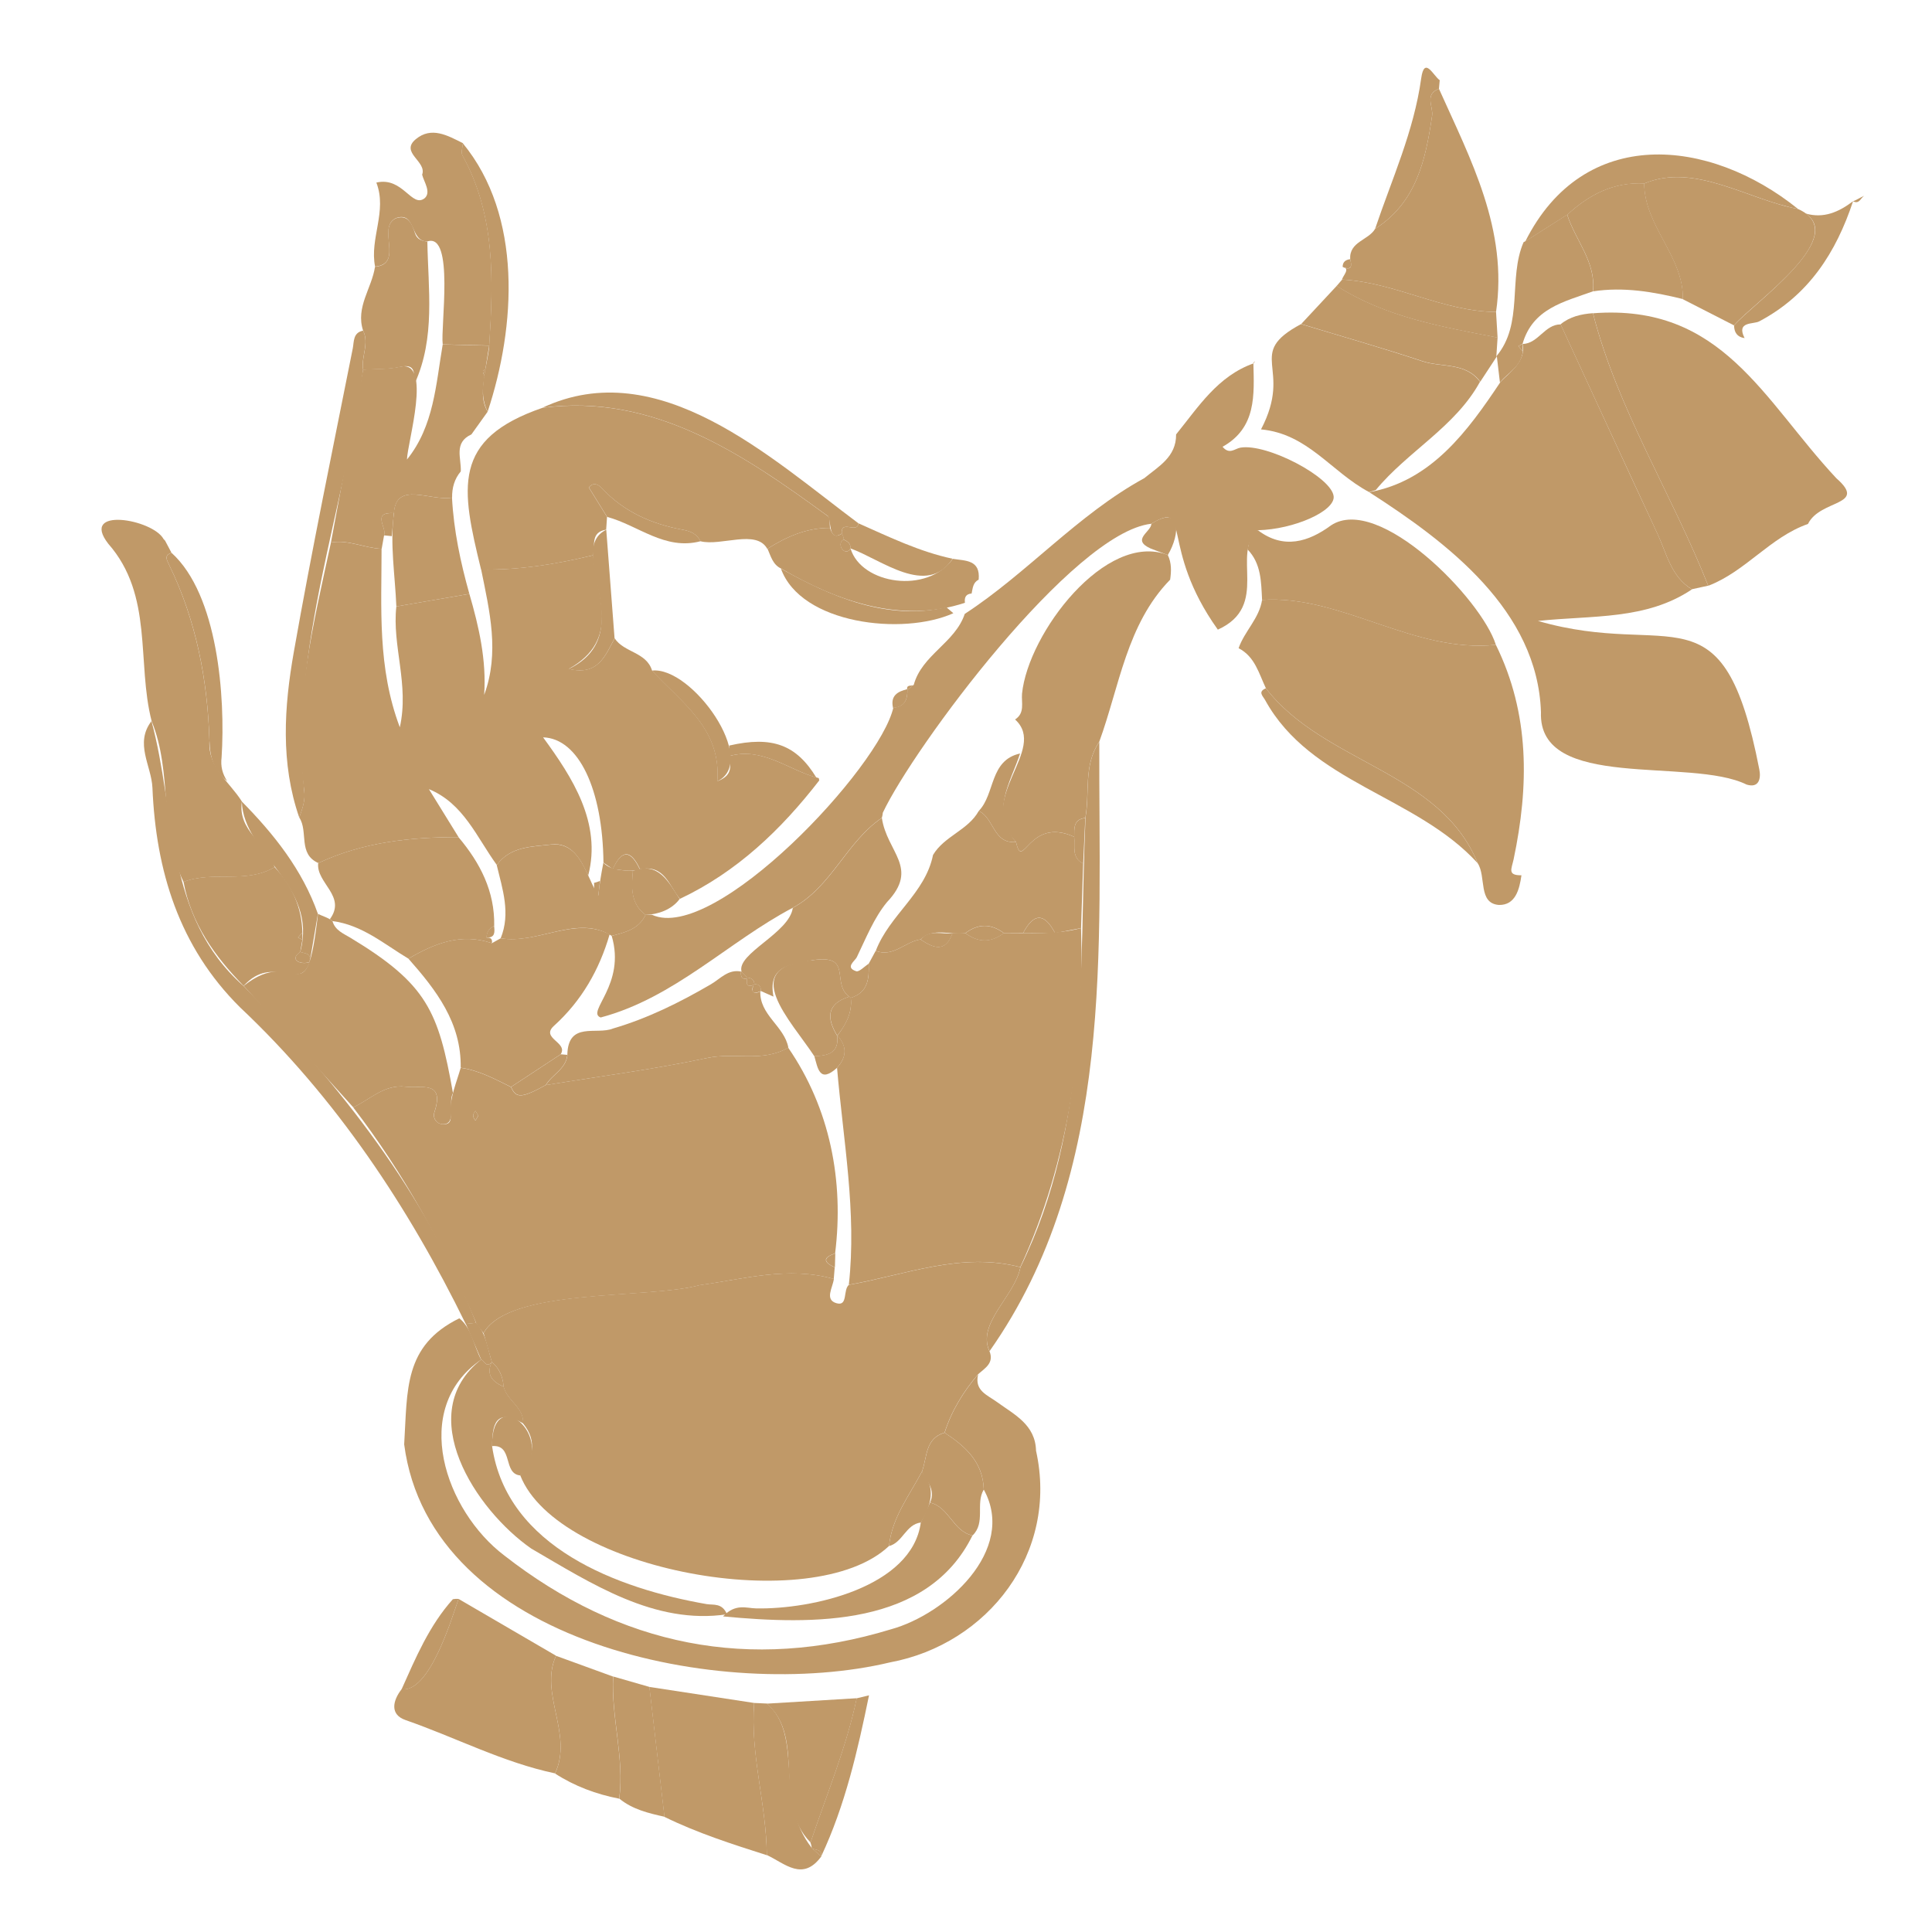 <?xml version="1.0" encoding="UTF-8"?><svg id="_層_1" xmlns="http://www.w3.org/2000/svg" viewBox="0 0 200 200"><defs><style>.cls-1{fill:#c09968;}</style></defs><path class="cls-1" d="M102.43,139.87c.5,1.24-.46,1.75-1.18,2.39-1.53,1.8-2.75,3.78-3.47,6.04-2.04,.61-1.79,2.56-2.34,4.03-1.31,2.49-3.11,4.77-3.41,7.71-7.85,7.43-34.3,2.53-38.17-7.3,1.23-1.74,1.85-3.5,.28-5.39,.1-1.67-1.67-2.35-2.01-3.79-.07-1.02-.42-1.9-1.22-2.57h0l-.85-2.99c2.66-4.73,16.94-3.49,22.38-4.97,4.62-.63,9.18-1.98,13.88-.63-.11,.89-.99,2.15,.28,2.51,1.2,.34,.65-1.36,1.27-1.9,5.86-1.03,11.64-3.44,17.76-1.83-.56,2.99-4.55,5.8-3.2,8.7Z"/><path class="cls-1" d="M32.95,89.34c-2.13-.95-1.01-3.26-1.97-4.71,.31-.91,.65-1.76,.51-2.82-1.2-8.77,.95-17.2,2.77-25.65,1.81-.32,3.47,.59,5.24,.65,0,6.11-.45,12.28,1.89,18.48,.99-4.45-.82-8.44-.36-12.51l7.56-1.3c.99,3.41,1.78,6.85,1.53,10.46,1.62-4.38,.56-8.68-.31-12.98,3.94,.06,7.78-.56,11.59-1.48,.34,4.14,2.94,8.7-2.51,11.76,3.02,.74,3.77-1.37,4.74-3.16,.97,1.48,3.28,1.41,3.87,3.33,3.05,3.33,7.19,5.97,6.76,11.46,1.73-.64,1.29-1.7,1.26-2.61,3.51-.97,6.15,1.52,9.24,2.29l.05,.24c-3.95,5.1-8.52,9.47-14.43,12.26-1.12-1.36-1.6-3.59-4.12-3.06-.92-1.99-1.86-2.15-2.82-.02l-.97-.67c-.08-7.59-2.57-12.86-6.25-12.97,3.04,4.16,6.08,8.84,4.67,14.31-.78-1.68-1.71-3.47-3.83-3.22-1.98,.23-4.22,.18-5.63,2.12-2.08-2.85-3.43-6.37-7.03-7.85l3.07,4.97c-5-.01-9.9,.53-14.51,2.68Z"/><path class="cls-1" d="M118.42,49.53c1.49-1.24,3.35-2.21,3.33-4.56,2.31-2.85,4.31-6.05,8.04-7.36l-.04-.04c.08,3.32,.33,6.71-3.19,8.68,.7,.85,1.27,.19,1.85,.09,2.73-.47,9.47,3.06,9.65,5.05,.14,1.52-4.1,3.41-7.85,3.5-2.84,2.39,1.31,7.83-4.14,10.29-6.12-8.56-2.67-13.49-6.89-10.96-8.12,.89-24.63,23.2-27.79,29.91-.02,.18-.05,.36-.1,.53-3.69,2.5-5.21,7.14-9.22,9.31-6.67,3.51-12.25,9.33-19.89,11.36-1.55-.57,2.65-3.39,1.14-8.45,1.4-.36,2.81-.7,3.51-2.18h.67c6.45,2.97,23.63-15.25,24.99-21.5l-.04,.06c1.23-.09,1.52-.89,1.48-1.94v.11l.66-.53c.84-3.11,4.28-4.35,5.28-7.35,6.43-4.18,11.67-10.26,18.55-14.03Z"/><path class="cls-1" d="M131.05,71.26c-.73-1.53-1.13-3.28-2.83-4.16,.61-1.76,2.14-3.08,2.43-5,8.16-.56,15.68,5.55,24.2,4.65,3.53,7.16,3.43,14.64,1.84,22.2-.22,1.02-.67,1.67,.81,1.66-.21,1.48-.63,3.11-2.34,3.07-2.17-.17-1.29-2.94-2.19-4.32-3.88-9.55-15.9-10.32-21.92-18.1Z"/><path class="cls-1" d="M97.79,148.31c.72-2.27,1.94-4.24,3.47-6.04-.42,1.68,.93,2.13,1.94,2.86,1.8,1.31,3.98,2.34,4.05,5.05,2.35,10.56-4.95,20.02-15.12,21.91-17.19,4.11-47.59-1.84-50.29-22.57,.35-5.63-.08-10.21,5.71-13.05,1.29,1.02,1.49,2.87,2.26,4.28-7.42,5.1-3.68,15.67,2.39,20.27,12,9.37,25.41,12.1,40.05,7.64,5.6-1.54,13.07-8.15,9.59-14.46-.07-2.85-1.9-4.48-4.06-5.89Z"/><path class="cls-1" d="M61.39,57.48c-3.81,.93-7.66,1.55-11.59,1.48-2.07-8.47-3.06-13.5,6.35-16.74,11.51-1.53,20.82,4.83,29.57,11.23,.23,.14,.14,.79,.2,1.2-2.41-.02-4.51,.91-6.49,2.17-1.14-2.07-4.78-.25-6.92-.79-.38-.76-1.01-1.04-1.83-1.19-3.22-.59-6.1-1.86-8.38-4.3-.36-.39-.86-.67-1.35-.08l1.89,3.05-.09,1.32c-1.66,.26-1.11,1.66-1.37,2.64Z"/><path class="cls-1" d="M187.16,54.24c-3.92,1.37-6.44,4.91-10.32,6.4-3.75-9.48-9.43-18.36-11.93-28.21,13.37-1.03,17.63,9,25.19,17.08,3.29,2.88-1.68,2.15-2.94,4.73Z"/><path class="cls-1" d="M121.12,60.02c-4.49,4.61-5.23,11.02-7.33,16.78-1.65,2.41-.96,5.25-1.44,7.87-1.25,.14-1.14,1.09-1.15,1.96-4.7-2.17-5.34,3.7-6.02,.53-4.35-4.48,3.37-9.53-.1-12.68,1.04-.67,.64-1.73,.72-2.67,.63-6.26,8.67-16.84,15.09-14.36,.4,.83,.37,1.69,.24,2.57Z"/><path class="cls-1" d="M17.09,55.97c.22,.42,.44,.83,.66,1.25-.74,.28-.54,.65-.25,1.24,2.8,5.74,3.98,11.89,4.18,18.2-.16,2.86,2.01,4.17,3.36,6.31-.47,3.07,2.62,4.35,3.39,6.8-2.94,1.76-6.39,.35-9.43,1.53-2.56-5.27-1.11-11.3-3.3-16.64-1.57-6.1,.21-13.02-4.49-18.37-3.01-3.87,4.61-2.55,5.72-.49,0,0,.17,.18,.17,.18Z"/><path class="cls-1" d="M32.91,94.6c.5,.25,1.08,.39,1.51,.76,.27,.95,1.13,1.28,1.86,1.72,7.93,4.79,9.11,7.6,10.61,16.07-.56,1,.46,3.34-1.12,3.22-.64-.06-.98-.68-.8-1.22,1.09-3.32-1.31-2.47-3-2.66-2.22-.24-3.64,1.33-5.4,2.14-3.78-4.19-7.56-8.38-11.34-12.57,5.5-4.44,6.41,3.6,7.69-7.46Z"/><path class="cls-1" d="M39.5,56.81c-1.77-.07-3.43-.98-5.24-.65,1.11-5.97,2.22-11.93,3.33-17.9,1.29-.09,2.61-.02,3.85-.3,3.35-.72,.72,7.87,.69,9.61,2.8-3.47,2.99-7.78,3.7-11.91l4.81,.12-.4,2.48c-.43,.13-.18,.37-.08,.65-.19,1.26-.37,2.52,.32,3.71-.56,.78-1.12,1.57-1.68,2.35-1.86,.85-1.03,2.47-1.1,3.83-.66,.78-.91,1.7-.9,2.71-2.28,.4-5.79-1.77-6.02,1.61-2.36-.14-.69,1.53-1.02,2.3l-.25,1.39Z"/><path class="cls-1" d="M47.47,165.52c3.36,1.96,6.73,3.92,10.09,5.88-1.78,3.9,1.8,8.11-.1,12.18-5.4-1.14-10.3-3.72-15.48-5.52-1.62-.56-1.35-1.98-.41-3.19,2.86,.36,5.1-7.04,5.9-9.36Z"/><path class="cls-1" d="M138.93,28.94c.04-.35,.92-1.16,.06-1.3,.94,.4,.97-.1,.78-.8-.11-1.84,1.89-1.96,2.58-3.15,4.28-2.74,5.23-7.13,5.9-11.71,.14-.93-.83-2.2,.71-2.79,3.3,7.36,7.16,14.57,5.91,23.1-5.51-.03-10.44-3.06-15.93-3.35Z"/><path class="cls-1" d="M186.12,21.63c5.85,2.6-4.48,9.57-6.62,12.05-1.77-.9-3.53-1.81-5.3-2.71,.12-4.38-3.97-7.52-4-11.97,5.24-2.2,10.73,1.68,15.92,2.63Z"/><path class="cls-1" d="M32.95,89.34c4.6-2.15,9.5-2.69,14.51-2.68,2.24,2.66,3.77,5.6,3.7,9.19-.5,.25-.79,.63-.78,1.22,.43-.04,.61,.15,.54,.57-3.19-1.09-5.95,.03-8.64,1.6-2.52-1.51-4.8-3.5-7.87-3.89l-.26-.2c1.76-2.39-1.45-3.74-1.21-5.81Z"/><path class="cls-1" d="M67.22,174.63c3.62,.55,7.23,1.11,10.85,1.66-.42,5.32,1.27,10.47,1.31,15.76-3.6-1.15-7.2-2.3-10.6-3.97-.52-4.48-1.04-8.96-1.56-13.44Z"/><path class="cls-1" d="M50.64,35.77c-1.6-.04-3.21-.08-4.81-.12-.24-1.76,1.23-11.58-1.58-10.66-1.84,.07-1.15-3.17-3.27-2.41-2.01,1,.87,4.72-2.15,5.02-.59-2.91,1.28-5.72,.13-8.7,2.75-.64,3.66,2.67,5,1.62,.71-.63-.1-1.74-.26-2.44,.51-1.38-2.33-2.28-.66-3.67,1.62-1.35,3.3-.38,4.88,.41-.02,.43-.22,.95-.04,1.27,3.43,6.21,3.19,12.93,2.77,19.67Z"/><path class="cls-1" d="M25.21,102.06c9.94,10.26,18.89,21.42,24.07,34.88l-1.07,.11c-5.91-12.08-13.42-23.41-23.36-32.77-6.33-6.28-8.71-14.15-9.07-22.73-.1-2.28-1.87-4.59-.1-6.9,2.56,9.41,1.38,20.26,9.52,27.41Z"/><path class="cls-1" d="M112.36,84.67c.48-2.62-.22-5.46,1.44-7.87-.08,21.3,1.68,44.53-11.36,63.07-1.37-2.85,2.65-5.75,3.2-8.7,7.19-14.66,6.04-30.7,6.73-46.5Z"/><path class="cls-1" d="M37.59,38.26c-1.91,14.55-7.55,28.72-6.1,43.56,.15,1.06-.2,1.91-.51,2.82-1.96-5.66-1.57-11.46-.56-17.17,1.85-10.5,4.02-20.95,6.1-31.41,.13-.66,.01-1.64,1.07-1.83,.65,1.35-.22,2.69,0,4.03Z"/><path class="cls-1" d="M79.43,56.82c1.98-1.26,4.08-2.19,6.49-2.17,.21,.61,.47,1.1,1.22,.59,.14,.18,.21,.38,.21,.61-.84,.41,.12,1.86,.7,.94h0c1.12,3.69,7.94,4.75,10.58,1.06,1.31,.21,2.88,.08,2.68,2.16-.6,.29-.61,.89-.73,1.43-.61,.05-.76,.42-.69,.96-6.63,2.2-13.28-.19-19.02-3.54-.87-.4-1.07-1.27-1.41-2.04Z"/><path class="cls-1" d="M37.59,38.26c-.21-1.34,.66-2.69,0-4.03-.8-2.43,.9-4.39,1.23-6.61,3.03-.3,.14-4.03,2.15-5.02,1.27-.44,1.69,.58,2,1.57,.2,.62,.71,.77,1.27,.84,.08,4.93,.85,9.93-1.3,14.67-.16-.87,.23-2.09-1.51-1.7-1.24,.28-2.56,.21-3.85,.3Z"/><path class="cls-1" d="M57.46,183.59c1.9-4.07-1.67-8.28,.1-12.18,1.97,.72,3.94,1.43,5.91,2.15-.22,4.23,1.18,8.39,.63,12.64-2.37-.46-4.61-1.29-6.65-2.61Z"/><path class="cls-1" d="M164.9,30.16c-2.98,1.08-6.25,1.77-7.29,5.45v-.02l-.43,.24,.46,.56c-.16,1.53-1.51,2.18-2.37,3.19-.11-.9-.22-1.8-.32-2.71l-.07,.04c2.88-3.39,1.21-8.07,2.84-11.84l.17-.09c1.45-.92,2.9-1.84,4.34-2.76,.84,2.66,2.99,4.88,2.67,7.93Z"/><path class="cls-1" d="M162.24,22.23c-1.45,.92-2.9,1.84-4.34,2.76,6.03-12.04,19.02-10.78,28.23-3.36-5.19-.96-10.68-4.83-15.92-2.63-3.17-.17-5.72,1.15-7.97,3.24Z"/><path class="cls-1" d="M87.14,55.24c-1.4,.9-1.07-1.28-1.42-1.8-8.75-6.39-18.06-12.76-29.57-11.23,12.02-5.64,23.64,5.2,32.71,11.96-.09,1.13-1.85-.43-1.72,1.07Z"/><path class="cls-1" d="M79.38,192.05c-.04-5.28-1.74-10.43-1.31-15.76l1.33,.06c3.88,3.39,.67,9.95,4.66,14.98l.96,.85,.02-.03c-1.93,2.67-3.78,.76-5.64-.11Z"/><path class="cls-1" d="M131.05,71.26c6.01,7.78,18.03,8.55,21.92,18.1-6.38-7-17.27-8.29-22-16.88-.25-.45-.79-.87,.08-1.23Z"/><path class="cls-1" d="M64.11,186.19c.54-4.25-.85-8.4-.63-12.64,1.25,.36,2.5,.72,3.75,1.08,.52,4.48,1.04,8.96,1.56,13.44-1.66-.37-3.32-.76-4.68-1.88Z"/><path class="cls-1" d="M50.64,35.77c.42-6.75,.66-13.46-2.77-19.67-.18-.32,.02-.84,.04-1.27,6.19,7.52,5.5,18.94,2.57,27.79-1.1-2.17-.04-4.58,.17-6.84Z"/><path class="cls-1" d="M23.52,80.87c-1.36-1.08-1.79-2.4-1.84-4.21-.19-6.31-1.37-12.46-4.18-18.2-.28-.58-.49-.95,.25-1.24,4.81,4.34,5.59,14.92,5.19,21.17-.12,.96,.09,1.72,.58,2.48Z"/><path class="cls-1" d="M180.59,35c-.76-.11-1.07-.59-1.08-1.32,1.94-2.23,11.47-8.86,7.4-11.58,1.89,.55,3.45-.16,4.92-1.27-1.76,5.31-4.59,9.73-9.72,12.44-.6,.32-2.41-.03-1.51,1.73Z"/><path class="cls-1" d="M149.04,8.3l-.08,.89c-1.54,.58-.57,1.86-.71,2.79-.67,4.58-1.62,8.97-5.9,11.71,1.73-5.14,4.01-10.08,4.77-15.57,.33-2.39,1.28-.24,1.92,.18Z"/><path class="cls-1" d="M32.91,94.6c-.28,1.67-.57,3.33-.85,5l-.05,.02c.34-.93-.41-.9-.93-1.07,1.88-6.95-5.85-10.05-6.05-15.58,3.34,3.39,6.27,7.07,7.88,11.63Z"/><path class="cls-1" d="M85.02,192.16l-.02,.03c.12-.78-.56-.65-.96-.84-.02-.21-.07-.41-.14-.61,1.66-4.96,3.7-9.79,4.78-14.93l1.28-.31c-1.17,5.7-2.46,11.36-4.95,16.67Z"/><path class="cls-1" d="M87.14,55.24c-.13-1.5,1.63,.06,1.72-1.07,3.18,1.41,6.32,2.94,9.75,3.67-2.63,4.03-7.43,.04-10.58-1.07h0c.06-.52-.31-.73-.7-.93,0-.23-.07-.43-.21-.61Z"/><path class="cls-1" d="M47.47,165.52c-.8,2.31-3.04,9.71-5.9,9.36,1.47-3.28,2.86-6.6,5.31-9.33,.2-.04,.4-.05,.6-.03Z"/><path class="cls-1" d="M191.82,20.83c.65,.35,.79-.33,1.16-.56-.34,.14-.99,.54-1.16,.56Z"/><path class="cls-1" d="M17.09,55.97s-.17-.18-.17-.18c.06,.06,.11,.12,.17,.18Z"/><path class="cls-1" d="M139.77,26.83c.19,.7,.16,1.2-.78,.8,0-.52,.31-.74,.78-.8Z"/><path class="cls-1" d="M49.29,136.94c-3.36-7.94-7.47-15.45-12.73-22.31,1.76-.81,3.18-2.38,5.4-2.14,1.7,.18,4.1-.66,3,2.66-.18,.54,.16,1.15,.8,1.22,.97,.1,.94-.53,.87-1.29-.03-1.54,.64-3.06,1.06-4.54,1.89,.26,3.53,1.17,5.21,1.99,.51,1.2,1.12,1.16,3.59-.2,5.58-.91,11.19-1.63,16.71-2.81,2.8-.6,5.76,.48,8.39-1.07,4.34,6.3,5.79,13.82,4.86,21.3-1.34,.45-1.18,.93-.04,1.45l-.1,1.2c-4.7-1.34-9.26,0-13.88,.64-5.42,1.48-19.77,.26-22.38,4.97l-.78-1.07Zm.22-21.44l-.29-.5c-.31,.36-.31,.64,0,1l.29-.5Z"/><path class="cls-1" d="M111.91,96.08c.34,12.13-1.16,23.94-6.29,35.09-6.11-1.6-11.9,.8-17.75,1.83,.83-7.52-.58-14.93-1.22-22.47,1.01-1.1,1.04-2.21,.04-3.33,.87-1.16,1.56-2.38,1.38-3.91,1.8-.55,1.91-2,1.86-3.53l.72-1.33c1.83,.71,3.05-.96,4.64-1.18,1.32,.88,2.58,1.41,3.31-.66h1.33c1.33,1,2.65,1.01,3.98,0,2.69-.01,5.37,.18,8-.51Z"/><path class="cls-1" d="M50.94,149.7c1.52,10.49,13.05,14.77,22.23,16.36,.69,.11,1.58-.15,2.09,1.05-7.49,1.12-14.06-3.2-20.26-6.8-5.77-4.01-12.29-13.96-5.19-19.57,.35,.18,.57,.91,1.11,.25h0c-.64,1.36,.09,2.06,1.23,2.57,.34,1.44,2.11,2.12,2.01,3.79-2.84-1.64-3.22,.1-3.21,2.35Z"/><path class="cls-1" d="M101.84,154.2c-.88,1.46,.22,3.41-1.16,4.75-2.02-.41-2.41-2.94-4.4-3.4,.58-1.29-.29-2.21-.84-3.21,.56-1.47,.3-3.42,2.34-4.03,2.15,1.41,3.98,3.04,4.06,5.89Z"/><path class="cls-1" d="M50.94,149.7c-.1-6.64,6.85-.99,2.93,3.04-1.85-.17-.7-3.23-2.93-3.04Z"/><path class="cls-1" d="M95.44,152.34c1.49,1.63,.95,3.5-.11,5.27-1.56,.19-1.87,2.07-3.3,2.44,.3-2.94,2.1-5.22,3.41-7.71Z"/><path class="cls-1" d="M50.92,140.99c-.53,.66-.76-.06-1.11-.25-.53-1.23-1.06-2.46-1.59-3.7,.36-.04,.71-.08,1.07-.11,1.04,1.12,1.18,2.65,1.63,4.06Z"/><path class="cls-1" d="M52.14,143.56c-1.13-.51-1.87-1.21-1.23-2.57,.8,.67,1.15,1.56,1.23,2.57Z"/><path class="cls-1" d="M66.83,94.71c-.7,1.48-2.12,1.82-3.51,2.17-3.55-2.26-7.64,.92-11.49,.25,1.05-2.59,.19-5.08-.41-7.58,1.4-1.94,3.65-1.89,5.63-2.12,3.11-.32,3.66,3.46,4.89,5.27,.11-1.14,.3-2.26,.52-3.39,.84,.83,1.95,.76,3.06,.86-.14,1.68-.27,3.36,1.32,4.54Z"/><path class="cls-1" d="M40.77,53.12c.23-3.38,3.74-1.21,6.02-1.61,.18,3.4,.88,6.7,1.8,9.97-2.52,.43-5.04,.87-7.56,1.3-.13-3.22-.68-6.45-.25-9.66Z"/><path class="cls-1" d="M67.49,69.42c4.12-.48,11.14,9.39,6.76,11.46,.43-5.49-3.72-8.13-6.76-11.46Z"/><path class="cls-1" d="M62.76,54.84c.29,3.75,.57,7.5,.86,11.25-.97,1.79-1.71,3.9-4.74,3.16,7.55-3.69-.49-12.3,3.88-14.41Z"/><path class="cls-1" d="M70.36,93.06c-.82,1.11-2.22,1.6-3.53,1.65-1.59-1.18-1.47-2.86-1.32-4.54,2.7-1.05,3.74,1.22,4.85,2.9Z"/><path class="cls-1" d="M75.51,78.27l-.02-1.09c4.44-1.02,6.95-.09,9.02,3.32-2.97-.86-5.58-3.17-9-2.24Z"/><path class="cls-1" d="M66.24,90.01c-.92,.29-1.87,.02-2.82-.02,.96-2.13,1.9-1.96,2.82,.02Z"/><path class="cls-1" d="M130.65,62.1c-.1-1.86-.08-3.76-1.51-5.23,.23-.73,.11-1.65,1.08-1.98,2.66,2.02,5.25,1.2,7.56-.5,4.92-3.28,15.6,7.63,17.07,12.36-8.53,.9-16.04-5.2-24.2-4.65Z"/><path class="cls-1" d="M89.93,99.77c.04,1.53-.06,2.97-1.86,3.53l-.16-.12c-1.92-1.44,.44-4.43-3.8-3.78-1.97,.44-4.68,.41-4.04,3.77l-1.37-.61,.04,.04c.07-.54-.22-.73-.71-.72l.06,.06c.01-.5-.27-.7-.73-.73l.07,.07-.73-.73,.07,.05c-.57-1.88,4.95-4,5.3-6.62,4.02-2.17,5.54-6.81,9.22-9.31,.52,3.57,3.92,5.15,.53,8.72-1.36,1.65-2.18,3.75-3.13,5.71-.18,.37-1.25,1.05-.06,1.44,.31,.1,.85-.49,1.29-.77Z"/><path class="cls-1" d="M119.11,56.78c-2.04-.92,.06-1.71,.08-2.56,3.11-2.01,3.02,1.03,1.7,3.24-.59-.23-1.18-.45-1.78-.68Z"/><path class="cls-1" d="M92.45,73.28c-.3-1.25,.46-1.7,1.48-1.94,.04,1.05-.26,1.86-1.48,1.94Z"/><path class="cls-1" d="M93.92,71.44c-.13-.62,.42-.39,.67-.53l-.67,.53Z"/><path class="cls-1" d="M72.51,56.03c-3.69,.97-6.45-1.66-9.66-2.52-.63-1.01-1.26-2.03-1.89-3.05,.48-.6,.99-.31,1.35,.08,2.28,2.45,5.16,3.71,8.38,4.3,.82,.15,1.45,.43,1.83,1.19Z"/><path class="cls-1" d="M155.28,39.58c1.07-1.12,2.68-2.13,2.35-3.99v.02c1.62-.05,2.27-2.03,3.93-2.03,3.34,7.23,6.66,14.47,10.03,21.69,.95,2.05,1.4,4.43,3.56,5.74-4.75,3.19-10.28,2.67-15.94,3.27,13.9,4.02,19.15-3.96,22.91,15.35,.19,.92,0,1.99-1.31,1.59-5.81-2.88-21.61,.75-21.29-7.5-.35-10.51-9.62-17.53-17.78-22.77,6.44-1.15,10.22-6.37,13.55-11.35Z"/><path class="cls-1" d="M142.42,50.73c-.23,.07-.46,.14-.69,.21-3.94-2.1-6.32-6.03-11.19-6.49,3.4-6.49-1.74-7.75,4.14-10.9,4.2,1.27,8.41,2.47,12.57,3.85,2,.66,4.45,.09,5.96,2.12-2.56,4.68-7.49,7.2-10.8,11.22Z"/><path class="cls-1" d="M175.14,61c-2.16-1.31-2.6-3.69-3.56-5.74-3.36-7.22-6.69-14.46-10.03-21.69,.97-.8,2.14-1.06,3.35-1.15,2.5,9.85,8.19,18.73,11.93,28.21-.57,.12-1.13,.24-1.7,.37Z"/><path class="cls-1" d="M153.23,39.51c-1.51-2.03-3.96-1.46-5.96-2.12-4.16-1.38-8.38-2.57-12.57-3.85,1.23-1.32,2.45-2.63,3.68-3.95,5.08,3.25,10.89,4.23,16.65,5.35-.04,.66-.09,1.31-.13,1.97l.07-.04-1.73,2.64Z"/><path class="cls-1" d="M155.02,34.95c-5.76-1.12-11.57-2.1-16.65-5.35l.57-.66c5.49,.29,10.42,3.32,15.93,3.35,.05,.89,.11,1.78,.16,2.67Z"/><path class="cls-1" d="M129.79,37.61l.14-.25c-.06,.07-.12,.14-.18,.2l.04,.04Z"/><path class="cls-1" d="M96.59,88.5c1.16-1.95,3.62-2.55,4.73-4.55,1.59,.71,1.49,3.45,3.86,3.21,.69,3.19,1.28-2.69,6.02-.53,.1,.99-.3,2.15,.93,2.76-.07,2.23-.15,4.46-.22,6.69-.9,.17-1.79,.34-2.69,.51-1.1-2.11-2.21-2.11-3.31,0h-1.99c-1.33-1-2.65-1-3.98,0-1.56,.24-3.34-.61-4.64,.66-1.59,.21-2.82,1.89-4.64,1.18,1.42-3.72,5.13-5.94,5.93-9.94Z"/><path class="cls-1" d="M105.18,87.16c-2.37,.23-2.27-2.5-3.86-3.21,1.72-1.77,1.09-5.24,4.28-5.95-.98,3.02-3.12,5.98-.42,9.17Z"/><path class="cls-1" d="M112.13,89.4c-1.23-.61-.83-1.77-.93-2.76,.01-.87-.1-1.82,1.15-1.96-.07,1.58-.15,3.15-.22,4.73Z"/><path class="cls-1" d="M88.69,175.8c-1.08,5.14-3.12,9.97-4.78,14.93-4.04-4.08-.42-10.73-4.52-14.37l9.29-.56Z"/><path class="cls-1" d="M28.43,89.77c1.79,1.91,2.82,4.14,2.87,6.78-.15,.16-.3,.32-.45,.49l.45,.26-.22,1.25c-1.18,.8,.03,1.37,.98,1.05-1.07,3.13-3.76-.92-6.84,2.46-2.99-3.06-5.42-6.44-6.22-10.77,3.03-1.18,6.49,.23,9.43-1.53Z"/><path class="cls-1" d="M40.56,55.5c-.27-.03-.54-.05-.81-.08,.34-.77-1.34-2.43,1.02-2.3-.07,.79-.14,1.59-.21,2.38Z"/><path class="cls-1" d="M50.24,38.25l-.08,.65c-.1-.29-.35-.53,.08-.65Z"/><path class="cls-1" d="M162.24,22.23c2.25-2.09,4.81-3.41,7.97-3.24,.03,4.45,4.12,7.59,4,11.97-3.06-.76-6.14-1.28-9.3-.8,.32-3.05-1.82-5.27-2.67-7.93Z"/><path class="cls-1" d="M47.69,110.53c.08-4.66-2.54-8.04-5.41-11.29,2.68-1.57,5.45-2.7,8.64-1.6,.31-.17,.61-.34,.91-.51,3.81,.63,7.69-2.32,11.28-.41-1.07,3.68-2.9,6.88-5.77,9.48-1.42,1.29,1.51,1.7,.7,2.94l-5.14,3.38c-1.68-.82-3.32-1.73-5.21-1.99Z"/><path class="cls-1" d="M51.15,95.85c.06,.61,.14,1.23-.78,1.21-.02-.58,.27-.96,.78-1.21Z"/><path class="cls-1" d="M98.69,63.48c-5.25,2.36-15.8,1.12-17.85-4.62,5.21,2.92,11.02,5.42,17.13,4l.72,.62Z"/><path class="cls-1" d="M87.34,55.85c.38,.2,.76,.41,.7,.94-.58,.92-1.54-.53-.7-.94Z"/><path class="cls-1" d="M157.63,35.59v.8c-.14-.19-.29-.38-.45-.56l.45-.24Z"/><path class="cls-1" d="M84.05,191.34c.4,.19,1.08,.07,.96,.84-.32-.28-.64-.56-.96-.84Z"/><path class="cls-1" d="M32.01,99.61c-.97,.28-2.08-.29-.93-1.07,.52,.17,1.27,.14,.93,1.07Z"/><path class="cls-1" d="M31.3,97.3l-.45-.26c.15-.16,.3-.32,.45-.49,0,.25,0,.5,0,.75Z"/><path class="cls-1" d="M58.73,109.2c.07-3.52,3.03-2.03,4.73-2.73,3.59-1.05,6.91-2.7,10.12-4.57,1-.58,1.82-1.63,3.2-1.31l-.07-.05c-.05,.53,.05,.93,.73,.73l-.07-.07c-.13,.62-.11,1.07,.73,.73-.4,.35-.28,1.23,.65,.66l-.04-.04c-.14,2.51,2.49,3.66,2.9,5.9-2.63,1.55-5.6,.47-8.39,1.07-5.52,1.18-11.13,1.9-16.71,2.81,.66-1.11,2.08-1.66,2.23-3.12Z"/><path class="cls-1" d="M58.73,109.2c-.15,1.47-1.58,2.02-2.23,3.12-2.48,1.36-3.08,1.39-3.59,.2,1.71-1.13,3.43-2.26,5.14-3.38l.69,.06Z"/><path class="cls-1" d="M86.47,129.75c-.01,.48-.03,.96-.04,1.45-1.14-.51-1.3-1,.04-1.45Z"/><path class="cls-1" d="M49.51,115.49l-.29,.5c-.31-.36-.31-.64,0-1l.29,.5Z"/><path class="cls-1" d="M88.07,103.29c.18,1.53-.5,2.79-1.4,3.92-1.09-1.81-1.12-3.3,1.25-4.04l.16,.12Z"/><path class="cls-1" d="M86.66,110.53c-1.83,1.66-2,.04-2.36-1.2,1.38-.05,2.57-.3,2.37-2.12l.03-.02c1,1.12,.97,2.23-.04,3.33Z"/><path class="cls-1" d="M99.94,96.6c1.33-1,2.65-1,3.98,0-1.33,1.01-2.65,1.01-3.98,0Z"/><path class="cls-1" d="M105.91,96.6c1.1-2.11,2.21-2.11,3.31,0-1.1,0-2.21,0-3.31,0Z"/><path class="cls-1" d="M95.3,97.26c.93-1.1,2.2-.5,3.31-.66-.73,2.07-1.99,1.54-3.31,.66Z"/><path class="cls-1" d="M95.33,157.61c.32-.69,.64-1.37,.95-2.06,1.98,.46,2.37,2.99,4.39,3.4-4.65,9.46-16.48,9.26-25.82,8.38,1.3-1.38,2.44-.84,3.42-.83,5.73,.12,16.15-2.18,17.05-8.89Z"/><path class="cls-1" d="M61.48,91.4c.22-.05,.42-.12,.63-.21l-.17,1.5c-.66-.25-.37-.84-.45-1.3Z"/><path class="cls-1" d="M86.67,107.22c.2,1.82-.99,2.07-2.37,2.12-2.41-3.68-8.05-9.32-.19-9.94,4.25-.65,1.88,2.33,3.8,3.78-2.37,.74-2.34,2.23-1.25,4.04Z"/><path class="cls-1" d="M77.44,101.27c-.68,.2-.78-.19-.73-.73l.73,.73Z"/><path class="cls-1" d="M78.75,102.59c-.91,.43-.99,.02-.71-.72,.49-.01,.78,.18,.71,.72Z"/><path class="cls-1" d="M78.09,101.93c-.83,.35-.86-.11-.73-.73,.45,.03,.74,.23,.73,.73Z"/></svg>